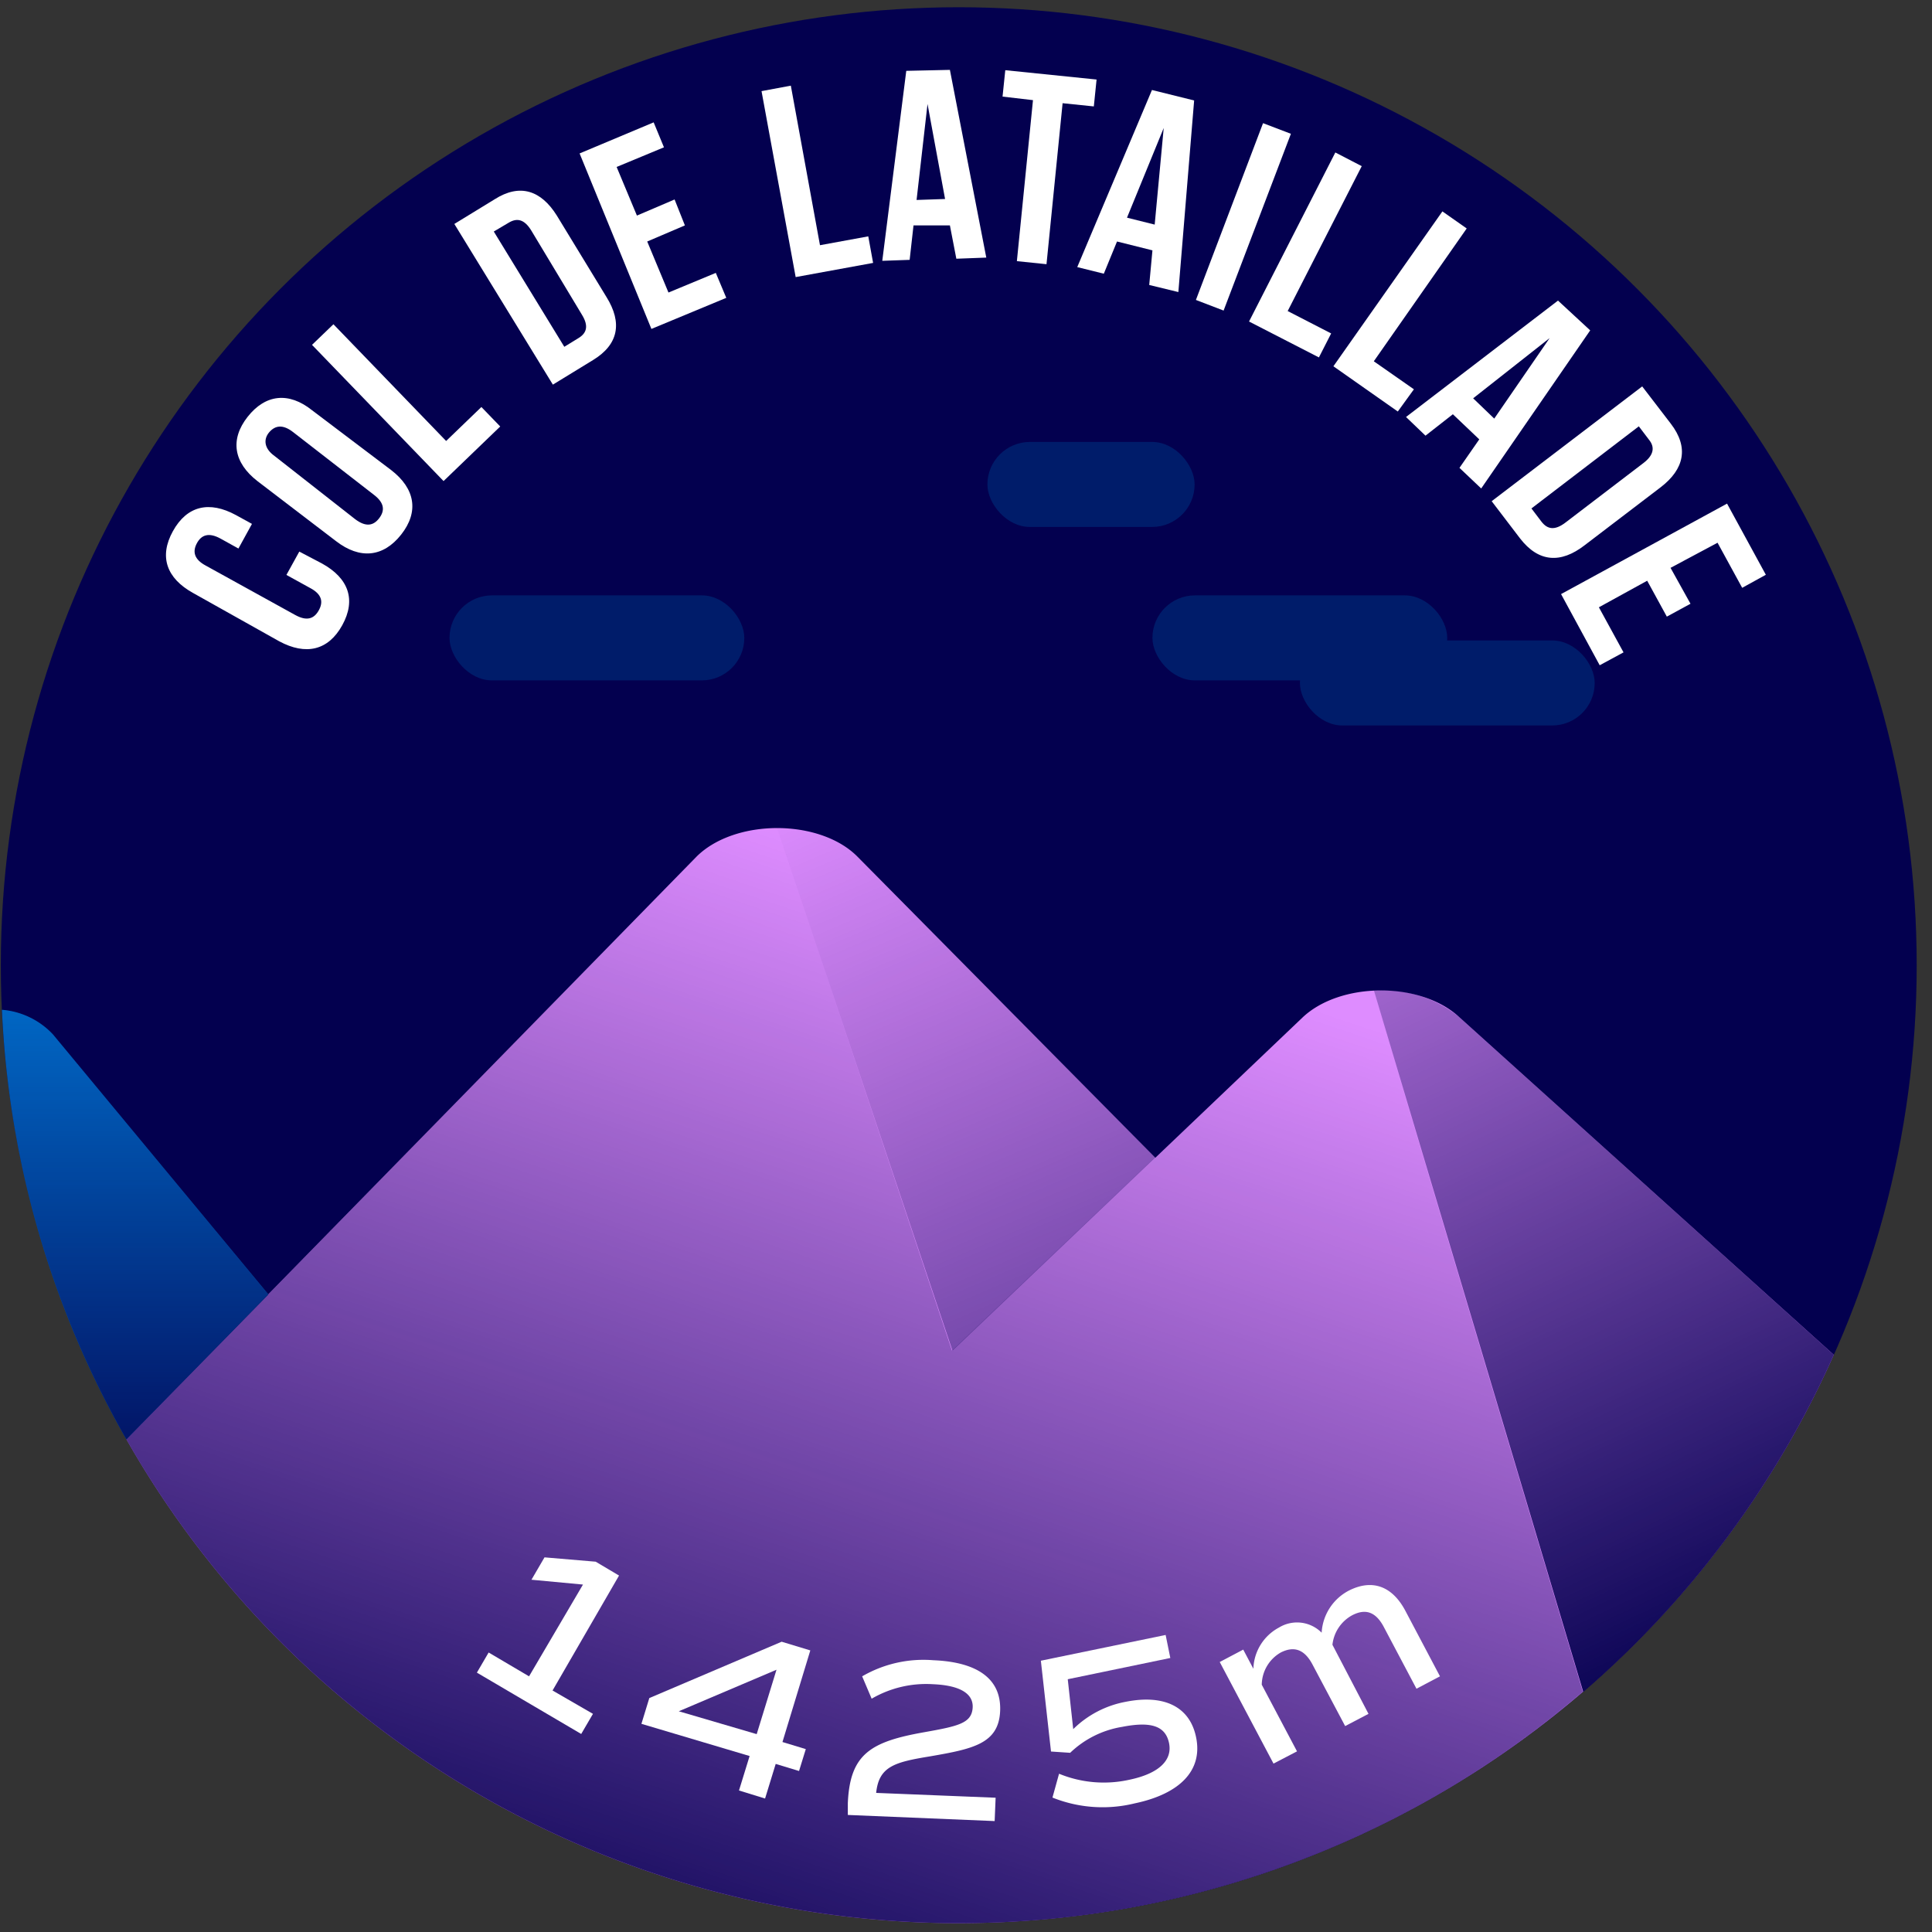 <svg xmlns="http://www.w3.org/2000/svg" xmlns:xlink="http://www.w3.org/1999/xlink" viewBox="0 0 120 120"><rect x="0" y="0" width="120" height="120" fill="#333333" stroke="none"/><defs><style>.cls-1{fill:#03004f;}.cls-2{fill:#de8cff;}.cls-3{fill:#0074d3;}.cls-4{opacity:0.8;fill:url(#Dégradé_sans_nom_220);}.cls-5{fill:url(#Dégradé_sans_nom_220-2);}.cls-6{fill:url(#Dégradé_sans_nom_220-3);}.cls-7{fill:url(#Dégradé_sans_nom_220-4);}.cls-8{fill:#001c6a;}.cls-9{fill:#fff;}</style><linearGradient id="Dégradé_sans_nom_220" x1="8.39" y1="88.92" x2="8.39" y2="58.08" gradientUnits="userSpaceOnUse"><stop offset="0" stop-color="#03004f"/><stop offset="1" stop-color="#03004f" stop-opacity="0"/></linearGradient><linearGradient id="Dégradé_sans_nom_220-2" x1="110.04" y1="102.96" x2="81.28" y2="41.91" xlink:href="#Dégradé_sans_nom_220"/><linearGradient id="Dégradé_sans_nom_220-3" x1="42.69" y1="128.13" x2="66.43" y2="57.51" xlink:href="#Dégradé_sans_nom_220"/><linearGradient id="Dégradé_sans_nom_220-4" x1="82.61" y1="117.85" x2="52.64" y2="48.02" xlink:href="#Dégradé_sans_nom_220"/></defs><title>lataillade</title><g id="pastille"><circle class="cls-1" cx="59.55" cy="59.95" r="59.5"/></g><g id="blocs_variants" data-name="blocs variants"><path class="cls-2" d="M59.55,119.45a59.5,59.5,0,0,0,54.35-35.3l-23.29-21c-2.41-2.2-7.38-2.17-9.72.06l-9.13,8.7-18.5-18.7c-2.35-2.37-7.62-2.37-10,0L7.85,89.4A59.48,59.48,0,0,0,59.55,119.45Z"/><path class="cls-3" d="M.12,62.72A59.1,59.1,0,0,0,7.85,89.4l8.82-9L3.29,64.25A4.88,4.88,0,0,0,.12,62.72Z"/></g><g id="invariants"><path class="cls-4" d="M.12,62.73A59.18,59.18,0,0,0,7.85,89.4l8.82-9L3.29,64.25A4.87,4.87,0,0,0,.12,62.73Z"/><path class="cls-5" d="M113.9,84.15l-23.29-21a7.44,7.44,0,0,0-5.27-1.62l13,43.56A59.66,59.66,0,0,0,113.9,84.15Z"/><path class="cls-6" d="M59.55,119.45a59.26,59.26,0,0,0,38.76-14.38l-13-43.54a7,7,0,0,0-4.45,1.66l-9.13,8.7-12.6,12L48.27,51.41a7.13,7.13,0,0,0-5,1.78L7.85,89.4A59.48,59.48,0,0,0,59.55,119.45Z"/><path class="cls-7" d="M53.26,53.19a7.09,7.09,0,0,0-5-1.78L59.16,83.89l12.6-12-2.6-2.64Z"/><rect class="cls-8" x="80.74" y="39.78" width="18.31" height="5.28" rx="2.64" ry="2.64"/><rect class="cls-8" x="27.92" y="36.98" width="18.31" height="5.28" rx="2.64" ry="2.64"/><rect class="cls-8" x="71.58" y="36.98" width="18.31" height="5.28" rx="2.64" ry="2.64"/><rect class="cls-8" x="61.33" y="27.45" width="12.87" height="5.28" rx="2.64" ry="2.64"/></g><g id="typo"><path class="cls-9" d="M18.59,34.26,20,35c1.65.91,2.13,2.25,1.26,3.83s-2.27,1.89-3.92,1l-5.35-3c-1.64-.91-2.13-2.25-1.25-3.84s2.27-1.89,3.91-1l1,.55-.84,1.53-1.1-.61c-.74-.41-1.2-.24-1.48.28s-.18,1,.55,1.39l5.56,3.07c.73.4,1.17.23,1.46-.29s.2-1-.54-1.39l-1.47-.81Z"/><path class="cls-9" d="M16,29.89c-1.49-1.15-1.73-2.59-.62-4s2.56-1.56,4-.41L24.3,29.2c1.49,1.15,1.73,2.59.62,4s-2.56,1.56-4.05.41Zm6.05,2.35c.67.51,1.14.42,1.5-.05s.34-.95-.33-1.46l-5-3.88c-.66-.52-1.14-.42-1.5,0s-.33,1,.33,1.47Z"/><path class="cls-9" d="M19.38,21.42l1.33-1.28,7,7.25,2.19-2.11,1.17,1.21-3.52,3.39Z"/><path class="cls-9" d="M28.22,13.91l2.5-1.53c1.57-1,2.88-.56,3.86,1l3.09,5.07c1,1.61.74,2.95-.83,3.91l-2.5,1.53Zm2.45.47,4.38,7.16.88-.54c.51-.31.65-.75.21-1.46L33,14.32c-.44-.72-.9-.79-1.4-.49Z"/><path class="cls-9" d="M39.56,13.39l2.34-1L42.54,14l-2.34,1,1.32,3.17,2.94-1.22.65,1.55-4.65,1.93L36,9.53,40.6,7.6l.64,1.55L38.3,10.37Z"/><path class="cls-9" d="M47.3,5.66l1.82-.34,1.81,9.91,3-.55.3,1.65-4.81.88Z"/><path class="cls-9" d="M61.26,16l-1.86.07L59,14,56.74,14l-.24,2.14-1.7.06,1.49-11.8L59,4.34Zm-4.33-3.58,1.77-.06-1.09-5.9Z"/><path class="cls-9" d="M62.44,4.36l5.67.58-.17,1.67L66,6.41l-1,10-1.84-.19,1-10L62.27,6Z"/><path class="cls-9" d="M73.19,18.14l-1.81-.44.2-2.15L69.38,15l-.82,2-1.65-.41,4.64-11,2.62.65ZM70,13.52l1.72.43.56-6Z"/><path class="cls-9" d="M78.45,7.65l1.73.66L76,19.29l-1.72-.66Z"/><path class="cls-9" d="M82.94,9.47l1.64.85-4.6,9,2.7,1.39-.76,1.49-4.34-2.23Z"/><path class="cls-9" d="M89.59,13.13l1.51,1.06-5.77,8.25,2.49,1.74-1,1.38-4-2.81Z"/><path class="cls-9" d="M92,30.34l-1.35-1.28,1.23-1.77-1.64-1.56-1.7,1.33L87.33,25.9l9.44-7.23,2,1.85Zm-.5-5.6L92.81,26,96.25,21Z"/><path class="cls-9" d="M102,24l1.78,2.32c1.12,1.46.85,2.81-.64,3.95l-4.72,3.6c-1.49,1.15-2.86,1.05-4-.42l-1.77-2.32Zm-.21,2.48-6.67,5.1.63.83c.36.46.81.56,1.48.05l4.86-3.71c.66-.51.69-1,.33-1.44Z"/><path class="cls-9" d="M103.76,35.27,105,37.5l-1.47.8-1.22-2.23-3,1.65,1.53,2.8-1.48.8-2.4-4.42,10.31-5.62,2.41,4.42-1.47.81-1.53-2.8Z"/></g><g id="altitude"><path class="cls-9" d="M36.83,106.45l-.73,1.25-6.48-3.81.73-1.25,2.51,1.48,3.35-5.7-3.2-.3.81-1.39L37,97l1.45.86L34.32,105Z"/><path class="cls-9" d="M49.63,110l-1.45-.44-.66,2.15-1.62-.5.66-2.14-6.72-2,.49-1.6,8.22-3.5,1.78.54L48.6,108.2l1.45.44ZM47,107.71l1.23-4-6.07,2.58Z"/><path class="cls-9" d="M54.42,111.36l7.42.3-.06,1.45-9.12-.38,0-.73c.13-3.06,1.42-3.82,4.75-4.41,2.08-.37,2.91-.55,3-1.47s-.78-1.44-2.45-1.51a6.73,6.73,0,0,0-3.82.9l-.59-1.39a7.58,7.58,0,0,1,4.42-1c2.7.11,4.24,1.13,4.15,3.16s-1.7,2.35-4.35,2.81C55.57,109.45,54.59,109.71,54.42,111.36Z"/><path class="cls-9" d="M74.29,107.9c.43,2.06-1,3.52-3.81,4.11a8.36,8.36,0,0,1-5.11-.36l.41-1.48a7.31,7.31,0,0,0,4.38.37c1.77-.37,2.68-1.18,2.45-2.28s-1.19-1.34-2.92-1a6.06,6.06,0,0,0-3.22,1.61l-1.19-.08-.63-5.64,7.75-1.6.29,1.43-6.37,1.32.34,3.1a6.27,6.27,0,0,1,3.27-1.7C72.3,105.23,73.9,106,74.29,107.9Z"/><path class="cls-9" d="M87.29,100.05l2.15,4.07-1.46.77-2-3.78c-.51-1-1.16-1.22-2-.78a2.38,2.38,0,0,0-1.22,1.83L85,106.45l-1.45.76-2-3.77c-.51-1-1.17-1.22-2-.8a2.34,2.34,0,0,0-1.18,2l2.19,4.14-1.46.76-3.34-6.31,1.46-.77.63,1.19a3,3,0,0,1,1.59-2.56,2.15,2.15,0,0,1,2.65.32,3.15,3.15,0,0,1,1.7-2.62C85.26,98.05,86.49,98.54,87.29,100.05Z"/></g></svg>